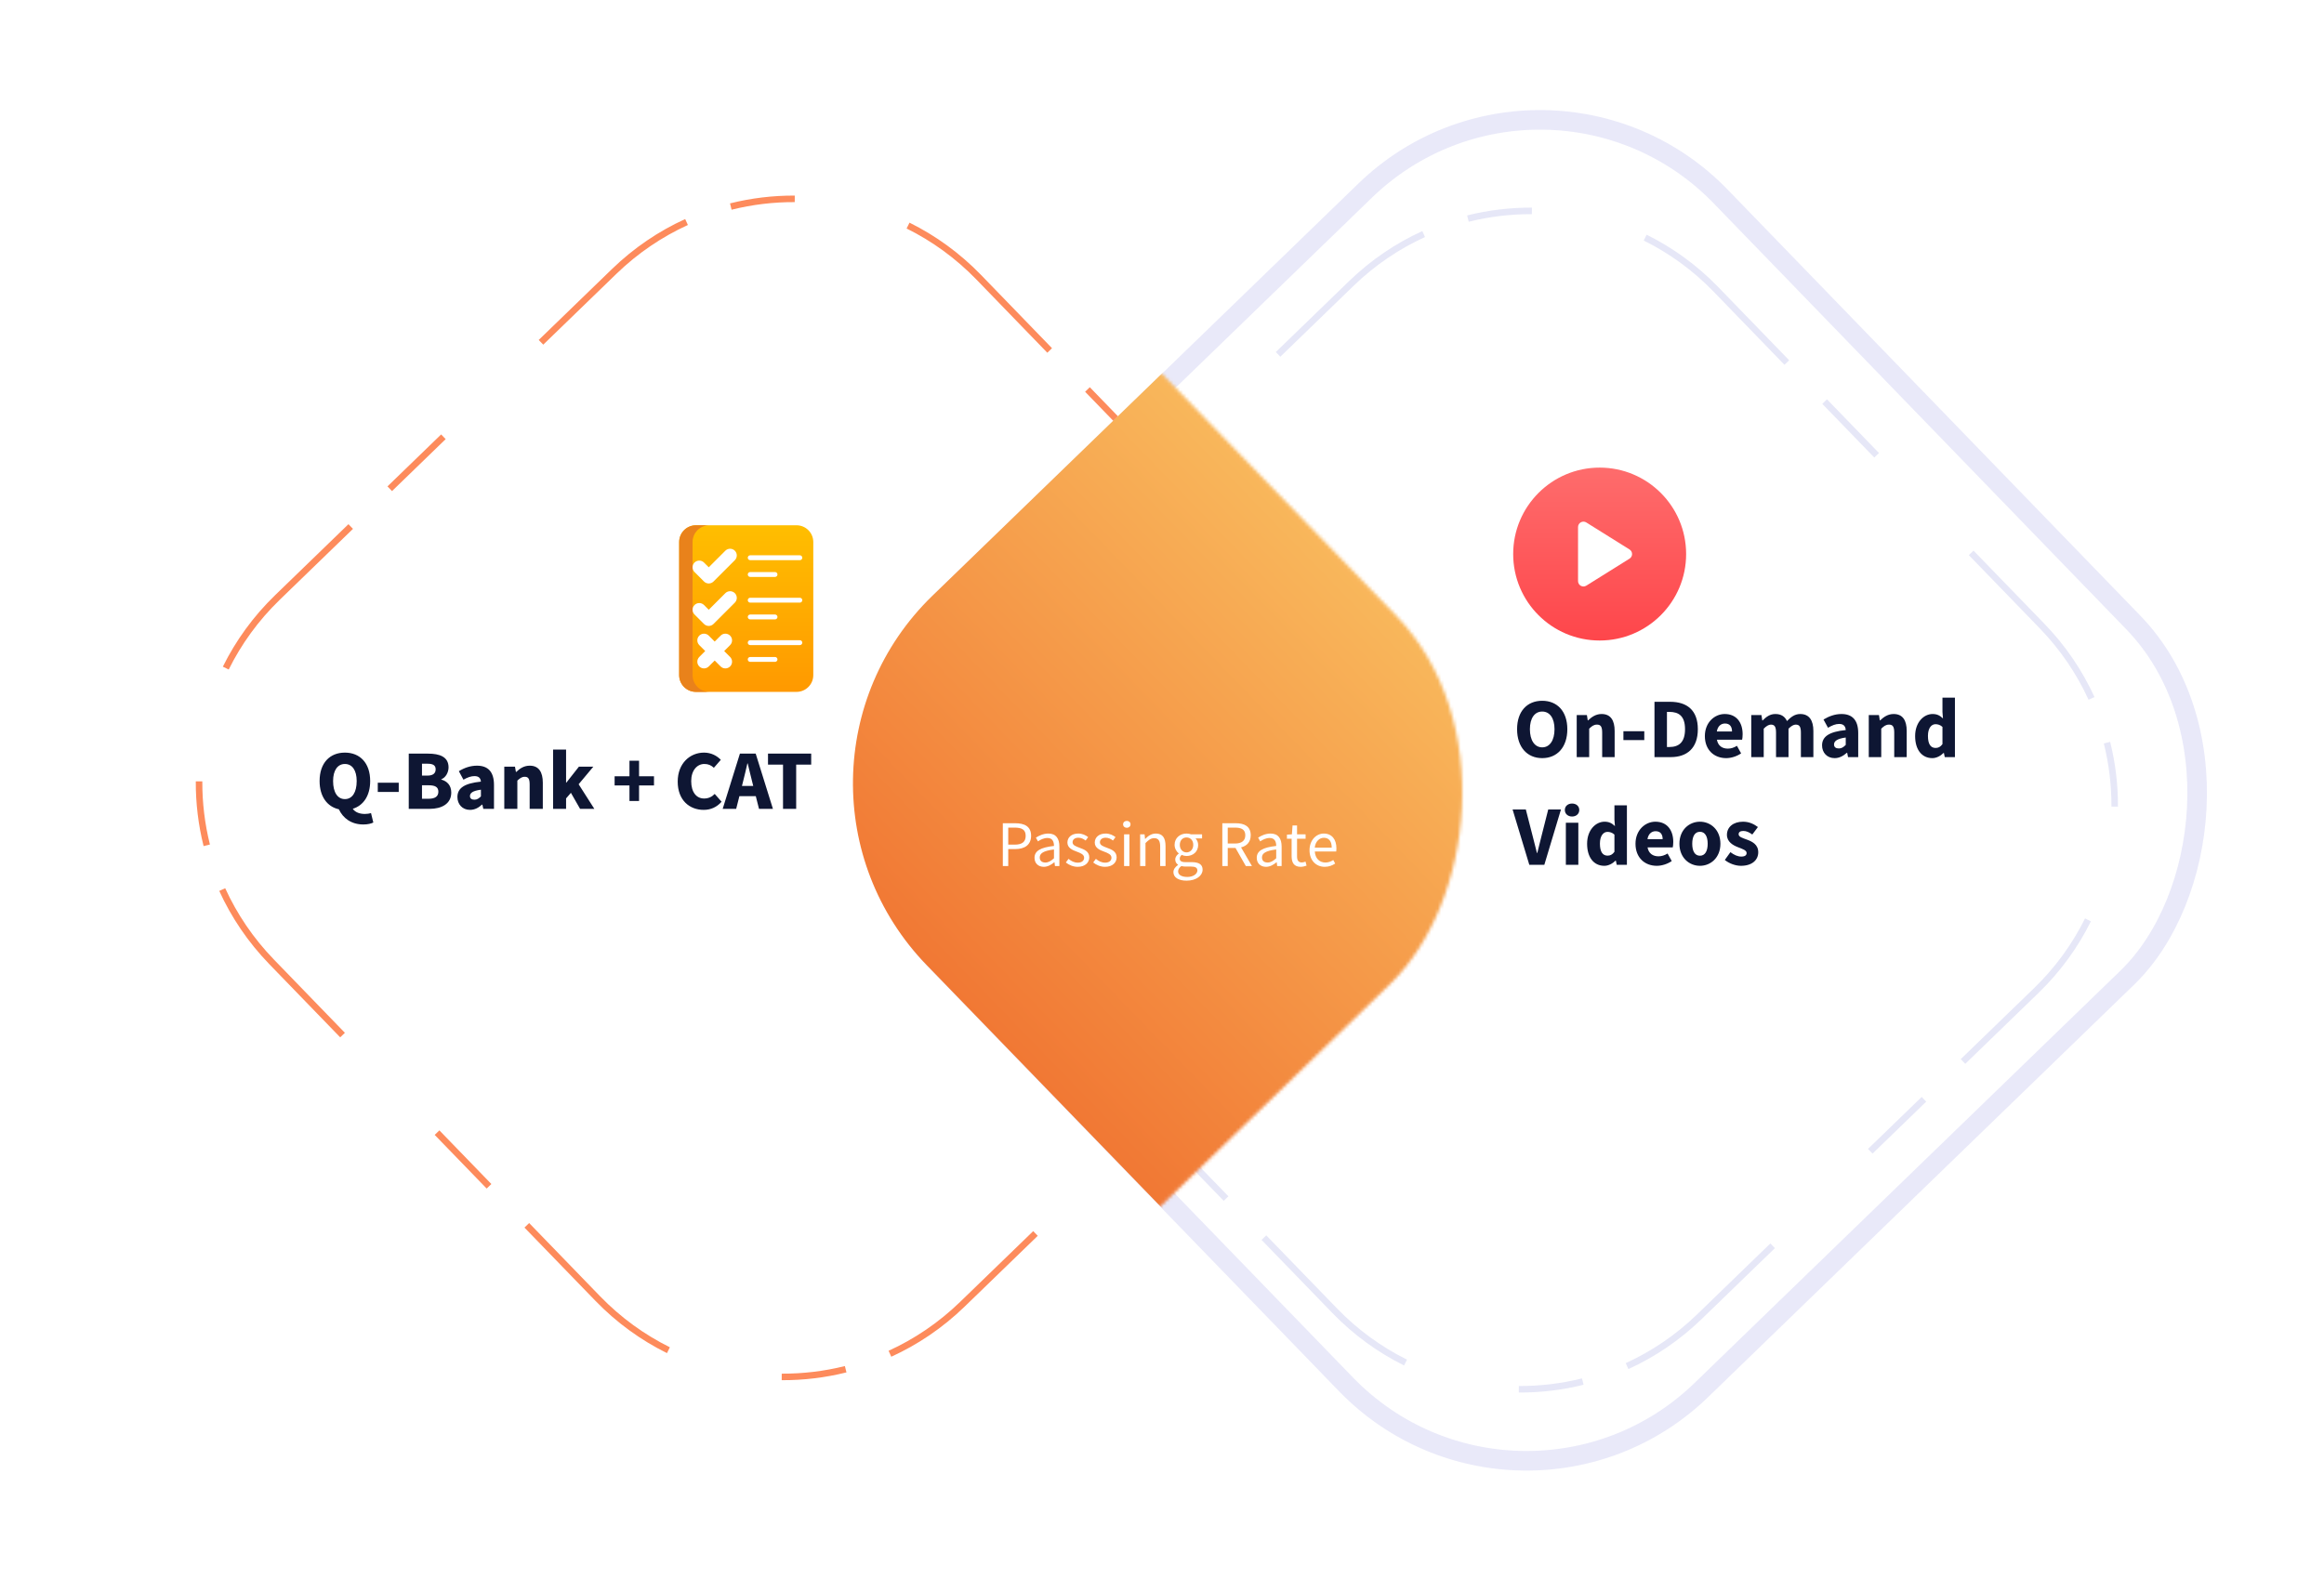 <svg width="712" height="484" viewBox="0 0 712 484" fill="none" xmlns="http://www.w3.org/2000/svg">
<g clip-path="url(#clip0_18795_66757)">
<g filter="url(#filter0_d_18795_66757)">
<path d="M187.992 56.261C219.731 25.525 270.378 26.338 301.114 58.077L427.513 188.599C458.25 220.339 457.437 270.985 425.697 301.722L295.175 428.121C263.436 458.857 212.789 458.044 182.052 426.305L55.654 295.782C24.917 264.043 25.73 213.397 57.469 182.66L187.992 56.261Z" fill="url(#paint0_linear_18795_66757)"/>
</g>
<path d="M187.466 82.466C219.206 51.73 269.852 52.543 300.589 84.282L400.467 187.419C431.204 219.158 430.391 269.805 398.652 300.541L295.515 400.42C263.775 431.156 213.129 430.343 182.392 398.604L82.514 295.467C51.777 263.728 52.59 213.081 84.33 182.345L187.466 82.466Z" fill="url(#paint1_linear_18795_66757)"/>
<path fill-rule="evenodd" clip-rule="evenodd" d="M67.174 273.016L68.994 272.187C72.59 280.072 77.573 287.49 83.951 294.076L105.663 316.497L104.227 317.888L82.514 295.467C75.975 288.715 70.864 281.107 67.174 273.016ZM160.68 376.183L162.116 374.792L183.829 397.213C190.207 403.799 197.461 409.017 205.227 412.864L204.339 414.656C196.372 410.709 188.931 405.357 182.392 398.604L160.68 376.183ZM239.488 422.95C246.151 422.981 252.82 422.186 259.328 420.56L258.843 418.62C252.498 420.205 245.995 420.981 239.498 420.95L239.488 422.95ZM376.231 322.254L374.839 320.817L397.26 299.105C403.847 292.727 409.064 285.473 412.912 277.707L414.704 278.594C410.757 286.562 405.404 294.002 398.652 300.541L376.231 322.254ZM422.997 243.446L420.997 243.436C421.028 236.938 420.252 230.435 418.667 224.091L420.608 223.606C422.233 230.113 423.029 236.782 422.997 243.446ZM322.302 106.703L300.589 84.282C294.05 77.53 286.61 72.177 278.642 68.23L277.754 70.022C285.52 73.869 292.774 79.087 299.152 85.673L320.865 108.094L322.302 106.703ZM243.493 59.936L243.484 61.936C236.986 61.906 230.483 62.681 224.138 64.267L223.654 62.326C230.161 60.7 236.83 59.905 243.493 59.936ZM106.751 160.632L108.142 162.069L85.721 183.782C79.135 190.16 73.917 197.414 70.07 205.18L68.278 204.292C72.225 196.324 77.577 188.884 84.33 182.345L106.751 160.632ZM59.984 239.441L61.984 239.45C61.953 245.948 62.729 252.451 64.314 258.795L62.374 259.28C60.748 252.773 59.952 246.104 59.984 239.441ZM118.709 149.052L120.1 150.489L136.542 134.566L135.151 133.129L118.709 149.052ZM165.045 104.179L166.437 105.616L188.858 83.903C195.444 77.525 202.862 72.543 210.747 68.947L209.917 67.127C201.827 70.816 194.219 75.927 187.466 82.466L165.045 104.179ZM333.882 118.661L332.445 120.052L348.368 136.495L349.804 135.103L333.882 118.661ZM378.755 164.998L377.318 166.389L399.031 188.81C405.409 195.397 410.391 202.814 413.987 210.7L415.807 209.87C412.118 201.78 407.006 194.171 400.467 187.419L378.755 164.998ZM364.273 333.834L362.881 332.398L346.439 348.32L347.831 349.757L364.273 333.834ZM317.936 378.707L316.544 377.27L294.123 398.983C287.537 405.361 280.12 410.344 272.234 413.94L273.064 415.759C281.154 412.07 288.762 406.959 295.515 400.42L317.936 378.707ZM149.099 364.225L150.536 362.834L134.614 346.392L133.177 347.783L149.099 364.225Z" fill="#FD8B5C"/>
<path d="M244.028 212.021H213.211C210.374 212.021 208.074 209.722 208.074 206.885V166.103C208.074 163.266 210.374 160.966 213.211 160.966H244.028C246.865 160.966 249.165 163.266 249.165 166.103V206.885C249.165 209.722 246.865 212.021 244.028 212.021Z" fill="url(#paint2_linear_18795_66757)"/>
<path d="M212.183 206.885V166.103C212.183 163.266 214.483 160.966 217.32 160.966H213.211C210.374 160.966 208.074 163.266 208.074 166.103V206.885C208.074 209.722 210.374 212.021 213.211 212.021H217.32C214.483 212.021 212.183 209.722 212.183 206.885Z" fill="#E9821B"/>
<path d="M222.224 168.759L217.14 173.844L215.687 172.391C214.885 171.589 213.584 171.589 212.781 172.391C211.979 173.194 211.979 174.494 212.781 175.297L215.687 178.202C216.489 179.005 217.79 179.005 218.592 178.202L225.13 171.665C225.932 170.863 225.932 169.562 225.13 168.759C224.328 167.957 223.027 167.957 222.224 168.759Z" fill="white"/>
<path d="M220.776 194.786L218.96 196.602L217.144 194.786C216.342 193.984 215.041 193.984 214.238 194.786C213.436 195.588 213.436 196.889 214.238 197.691L216.054 199.507L214.238 201.323C213.436 202.126 213.436 203.426 214.238 204.229C215.041 205.031 216.342 205.031 217.144 204.229L218.96 202.413L220.776 204.229C221.578 205.031 222.879 205.031 223.681 204.229C224.484 203.426 224.484 202.126 223.681 201.323L221.865 199.507L223.681 197.691C224.484 196.889 224.484 195.588 223.681 194.786C222.879 193.984 221.578 193.984 220.776 194.786Z" fill="white"/>
<path d="M222.224 181.771L217.14 186.856L215.687 185.403C214.885 184.601 213.584 184.601 212.781 185.403C211.979 186.205 211.979 187.506 212.781 188.309L215.687 191.214C216.489 192.016 217.79 192.016 218.592 191.214L225.13 184.677C225.932 183.874 225.932 182.573 225.13 181.771C224.328 180.969 223.027 180.969 222.224 181.771Z" fill="white"/>
<path d="M245.051 171.66H229.84C229.427 171.66 229.092 171.326 229.092 170.912C229.092 170.499 229.427 170.165 229.84 170.165H245.051C245.464 170.165 245.799 170.499 245.799 170.912C245.799 171.326 245.464 171.66 245.051 171.66Z" fill="white"/>
<path d="M237.445 176.797H229.84C229.427 176.797 229.092 176.462 229.092 176.049C229.092 175.636 229.427 175.301 229.84 175.301H237.445C237.858 175.301 238.193 175.636 238.193 176.049C238.193 176.462 237.858 176.797 237.445 176.797Z" fill="white"/>
<path d="M245.051 184.673H229.84C229.427 184.673 229.092 184.338 229.092 183.925C229.092 183.512 229.427 183.177 229.84 183.177H245.051C245.464 183.177 245.799 183.512 245.799 183.925C245.799 184.338 245.464 184.673 245.051 184.673Z" fill="white"/>
<path d="M237.445 189.81H229.84C229.427 189.81 229.092 189.475 229.092 189.062C229.092 188.649 229.427 188.314 229.84 188.314H237.445C237.858 188.314 238.193 188.649 238.193 189.062C238.193 189.475 237.858 189.81 237.445 189.81Z" fill="white"/>
<path d="M245.051 197.687H229.84C229.427 197.687 229.092 197.352 229.092 196.939C229.092 196.526 229.427 196.191 229.84 196.191H245.051C245.464 196.191 245.799 196.526 245.799 196.939C245.799 197.352 245.464 197.687 245.051 197.687Z" fill="white"/>
<path d="M237.445 202.824H229.84C229.427 202.824 229.092 202.49 229.092 202.076C229.092 201.663 229.427 201.329 229.84 201.329H237.445C237.858 201.329 238.193 201.663 238.193 202.076C238.193 202.49 237.858 202.824 237.445 202.824Z" fill="white"/>
<path d="M105.663 244.88C107.899 244.88 109.277 242.852 109.277 239.342C109.277 236.04 107.899 234.116 105.663 234.116C103.453 234.116 102.049 236.04 102.049 239.342C102.049 242.852 103.453 244.88 105.663 244.88ZM111.305 252.654C107.613 252.654 105.065 250.704 103.817 248C100.255 247.22 97.915 244.1 97.915 239.342C97.915 233.778 101.061 230.632 105.663 230.632C110.265 230.632 113.411 233.804 113.411 239.342C113.411 243.84 111.331 246.856 108.081 247.844C108.861 249.014 110.369 249.43 111.773 249.43C112.501 249.43 113.151 249.326 113.671 249.17L114.373 252.056C113.723 252.394 112.657 252.654 111.305 252.654ZM115.738 242.696V239.862H122.16V242.696H115.738ZM125.228 247.87V230.944H131.13C134.64 230.944 137.422 231.88 137.422 235.156C137.422 236.638 136.59 238.276 135.212 238.796V238.9C136.928 239.368 138.254 240.616 138.254 242.878C138.254 246.336 135.29 247.87 131.624 247.87H125.228ZM129.284 237.678H130.974C132.716 237.678 133.47 236.924 133.47 235.754C133.47 234.532 132.664 234.038 131 234.038H129.284V237.678ZM129.284 244.776H131.312C133.288 244.776 134.302 244.048 134.302 242.618C134.302 241.188 133.314 240.642 131.312 240.642H129.284V244.776ZM143.985 248.182C141.619 248.182 140.137 246.414 140.137 244.256C140.137 241.526 142.243 240.044 147.339 239.524C147.235 238.458 146.689 237.834 145.363 237.834C144.323 237.834 143.283 238.198 141.983 238.926L140.579 236.326C142.269 235.286 144.115 234.636 146.143 234.636C149.471 234.636 151.343 236.482 151.343 240.538V247.87H148.067L147.781 246.57H147.677C146.611 247.532 145.441 248.182 143.985 248.182ZM145.363 245.062C146.169 245.062 146.715 244.672 147.339 244.048V241.994C144.765 242.332 143.985 243.034 143.985 243.944C143.985 244.698 144.479 245.062 145.363 245.062ZM154.496 247.87V234.948H157.772L158.058 236.56H158.162C159.228 235.52 160.528 234.636 162.296 234.636C165.104 234.636 166.3 236.638 166.3 239.862V247.87H162.27V240.382C162.27 238.588 161.802 238.042 160.762 238.042C159.852 238.042 159.306 238.484 158.5 239.212V247.87H154.496ZM169.451 247.87V229.696H173.429V239.836H173.507L177.355 234.948H181.775L177.277 240.33L182.087 247.87H177.719L174.911 242.956L173.429 244.672V247.87H169.451ZM192.849 245.452V240.694H188.299V237.886H192.849V233.128H195.787V237.886H200.363V240.694H195.787V245.452H192.849ZM215.584 248.182C211.268 248.182 207.628 245.244 207.628 239.524C207.628 233.882 211.424 230.632 215.688 230.632C217.898 230.632 219.666 231.62 220.836 232.842L218.704 235.286C217.872 234.506 216.988 234.116 215.792 234.116C213.556 234.116 211.762 236.092 211.762 239.368C211.762 242.748 213.348 244.698 215.714 244.698C217.092 244.698 218.158 244.152 218.964 243.294L221.07 245.686C219.588 247.376 217.716 248.182 215.584 248.182ZM227.674 239.394L227.31 240.85H230.768L230.404 239.394C229.962 237.73 229.52 235.728 229.078 233.96H228.974C228.558 235.728 228.116 237.73 227.674 239.394ZM221.408 247.87L226.686 230.944H231.522L236.8 247.87H232.536L231.548 243.97H226.53L225.542 247.87H221.408ZM239.893 247.87V234.324H235.291V230.944H248.525V234.324H243.923V247.87H239.893Z" fill="#0E1633"/>
<rect x="473.549" y="4.85" width="335.694" height="335.694" rx="77" transform="rotate(45.92 473.549 4.85)" fill="white" stroke="#E9E9F9" stroke-width="6"/>
<path d="M413.299 86.157C445.038 55.42 495.684 56.233 526.421 87.972L626.346 191.158C657.083 222.897 656.27 273.544 624.53 304.28L521.345 404.205C489.606 434.942 438.959 434.129 408.223 402.39L308.298 299.204C277.561 267.465 278.374 216.819 310.113 186.082L413.299 86.157Z" fill="url(#paint3_linear_18795_66757)"/>
<path fill-rule="evenodd" clip-rule="evenodd" d="M292.958 276.754L294.778 275.924C298.374 283.809 303.356 291.227 309.734 297.813L331.457 320.245L330.02 321.636L308.298 299.204C301.758 292.452 296.647 284.844 292.958 276.754ZM386.5 379.958L387.937 378.567L409.659 400.998C416.038 407.585 423.292 412.802 431.058 416.65L430.17 418.442C422.202 414.495 414.762 409.142 408.223 402.39L386.5 379.958ZM465.319 426.735L465.328 424.735C471.826 424.766 478.329 423.99 484.673 422.405L485.158 424.346C478.651 425.971 471.982 426.767 465.319 426.735ZM602.099 326.003L600.708 324.566L623.139 302.843C629.725 296.465 634.943 289.211 638.79 281.445L640.582 282.333C636.636 290.301 631.283 297.741 624.53 304.28L602.099 326.003ZM648.876 247.184L646.876 247.175C646.907 240.677 646.131 234.174 644.546 227.83L646.486 227.345C648.112 233.852 648.908 240.521 648.876 247.184ZM548.144 110.404L526.421 87.972C519.882 81.22 512.442 75.867 504.474 71.921L503.586 73.713C511.352 77.56 518.606 82.778 524.984 89.364L546.707 111.795L548.144 110.404ZM469.325 63.627L469.316 65.627C462.818 65.596 456.315 66.372 449.97 67.957L449.486 66.017C455.993 64.391 462.662 63.595 469.325 63.627ZM332.545 164.359L333.936 165.796L311.505 187.519C304.918 193.897 299.7 201.151 295.853 208.917L294.061 208.029C298.008 200.061 303.361 192.621 310.113 186.082L332.545 164.359ZM285.768 243.178L287.768 243.187C287.737 249.685 288.513 256.188 290.098 262.533L288.157 263.017C286.532 256.51 285.736 249.841 285.768 243.178ZM344.508 152.774L345.9 154.21L362.35 138.28L360.958 136.843L344.508 152.774ZM390.867 107.88L392.258 109.316L414.69 87.594C421.276 81.215 428.694 76.233 436.579 72.637L435.749 70.817C427.659 74.507 420.051 79.618 413.299 86.157L390.867 107.88ZM559.729 122.368L558.293 123.759L574.223 140.209L575.659 138.817L559.729 122.368ZM604.623 168.726L603.187 170.118L624.909 192.549C631.288 199.135 636.27 206.553 639.866 214.438L641.686 213.609C637.996 205.518 632.885 197.91 626.346 191.158L604.623 168.726ZM590.135 337.589L588.744 336.152L572.294 352.082L573.686 353.519L590.135 337.589ZM543.777 382.483L542.385 381.046L519.954 402.769C513.368 409.147 505.95 414.129 498.065 417.725L498.894 419.545C506.985 415.856 514.593 410.745 521.345 404.205L543.777 382.483ZM374.914 367.995L376.351 366.603L360.421 350.153L358.984 351.545L374.914 367.995Z" fill="#E6E7F7"/>
<mask id="mask0_18795_66757" style="mask-type:alpha" maskUnits="userSpaceOnUse" x="33" y="34" width="418" height="417">
<rect x="246.154" y="1.133" width="340.853" height="341.483" rx="80" transform="rotate(45.92 246.154 1.133)" fill="#554B4B"/>
</mask>
<g mask="url(#mask0_18795_66757)">
<path d="M406.187 65.85C437.926 35.114 488.573 35.927 519.31 67.666L635.258 187.397C665.995 219.137 665.182 269.783 633.443 300.52L512.922 417.233C481.182 447.97 430.536 447.157 399.799 415.417L283.851 295.686C253.114 263.947 253.927 213.3 285.666 182.563L406.187 65.85Z" fill="url(#paint4_linear_18795_66757)"/>
<path d="M307.234 265.394V252.274H310.974C313.914 252.274 315.894 253.254 315.894 256.134C315.894 258.894 313.934 260.194 311.054 260.194H308.894V265.394H307.234ZM308.894 258.834H310.854C313.134 258.834 314.234 257.994 314.234 256.134C314.234 254.234 313.074 253.614 310.774 253.614H308.894V258.834ZM319.783 265.634C318.163 265.634 316.943 264.614 316.943 262.874C316.943 260.754 318.763 259.694 322.903 259.234C322.903 257.994 322.503 256.794 320.903 256.794C319.783 256.794 318.763 257.314 318.003 257.834L317.363 256.694C318.263 256.114 319.623 255.434 321.183 255.434C323.563 255.434 324.563 257.014 324.563 259.434V265.394H323.203L323.063 264.234H323.003C322.083 264.994 321.003 265.634 319.783 265.634ZM320.263 264.314C321.203 264.314 321.963 263.854 322.903 263.014V260.314C319.663 260.714 318.543 261.514 318.543 262.754C318.543 263.854 319.303 264.314 320.263 264.314ZM330.161 265.634C328.781 265.634 327.461 265.054 326.541 264.294L327.361 263.194C328.201 263.874 329.061 264.354 330.221 264.354C331.501 264.354 332.141 263.674 332.141 262.834C332.141 261.834 330.981 261.394 329.921 260.994C328.541 260.494 327.021 259.834 327.021 258.194C327.021 256.634 328.261 255.434 330.361 255.434C331.581 255.434 332.641 255.934 333.381 256.534L332.601 257.574C331.941 257.074 331.241 256.714 330.381 256.714C329.161 256.714 328.601 257.374 328.601 258.114C328.601 259.034 329.661 259.374 330.761 259.794C332.161 260.314 333.721 260.894 333.721 262.734C333.721 264.314 332.461 265.634 330.161 265.634ZM338.54 265.634C337.16 265.634 335.84 265.054 334.92 264.294L335.74 263.194C336.58 263.874 337.44 264.354 338.6 264.354C339.88 264.354 340.52 263.674 340.52 262.834C340.52 261.834 339.36 261.394 338.3 260.994C336.92 260.494 335.4 259.834 335.4 258.194C335.4 256.634 336.64 255.434 338.74 255.434C339.96 255.434 341.02 255.934 341.76 256.534L340.98 257.574C340.32 257.074 339.62 256.714 338.76 256.714C337.54 256.714 336.98 257.374 336.98 258.114C336.98 259.034 338.04 259.374 339.14 259.794C340.54 260.314 342.1 260.894 342.1 262.734C342.1 264.314 340.84 265.634 338.54 265.634ZM344.379 265.394V255.674H346.019V265.394H344.379ZM345.219 253.674C344.579 253.674 344.079 253.234 344.079 252.614C344.079 251.974 344.579 251.554 345.219 251.554C345.859 251.554 346.359 251.974 346.359 252.614C346.359 253.234 345.859 253.674 345.219 253.674ZM349.301 265.394V255.674H350.661L350.801 257.074H350.861C351.781 256.154 352.781 255.434 354.121 255.434C356.161 255.434 357.081 256.754 357.081 259.234V265.394H355.441V259.454C355.441 257.634 354.881 256.854 353.601 256.854C352.601 256.854 351.921 257.374 350.941 258.354V265.394H349.301ZM363.518 269.874C361.138 269.874 359.498 268.934 359.498 267.254C359.498 266.434 360.038 265.654 360.918 265.054V264.974C360.438 264.674 360.058 264.154 360.058 263.394C360.058 262.574 360.618 261.934 361.118 261.594V261.514C360.478 260.994 359.858 260.054 359.858 258.894C359.858 256.774 361.538 255.434 363.518 255.434C364.058 255.434 364.538 255.534 364.898 255.674H368.278V256.934H366.278C366.738 257.374 367.078 258.114 367.078 258.934C367.078 261.014 365.498 262.314 363.518 262.314C363.038 262.314 362.498 262.194 362.058 261.974C361.718 262.274 361.438 262.594 361.438 263.134C361.438 263.754 361.838 264.194 363.158 264.194H365.038C367.298 264.194 368.438 264.894 368.438 266.514C368.438 268.314 366.538 269.874 363.518 269.874ZM363.518 261.214C364.638 261.214 365.578 260.314 365.578 258.894C365.578 257.474 364.658 256.634 363.518 256.634C362.378 256.634 361.458 257.474 361.458 258.894C361.458 260.314 362.398 261.214 363.518 261.214ZM363.758 268.734C365.618 268.734 366.838 267.774 366.838 266.754C366.838 265.854 366.138 265.554 364.878 265.554H363.198C362.818 265.554 362.358 265.514 361.938 265.394C361.238 265.894 360.938 266.474 360.938 267.034C360.938 268.074 361.998 268.734 363.758 268.734ZM374.48 265.394V252.274H378.58C381.26 252.274 383.18 253.234 383.18 255.954C383.18 257.994 382.02 259.234 380.22 259.674L383.56 265.394H381.68L378.52 259.854H376.14V265.394H374.48ZM376.14 258.494H378.34C380.38 258.494 381.52 257.654 381.52 255.954C381.52 254.234 380.38 253.614 378.34 253.614H376.14V258.494ZM387.869 265.634C386.249 265.634 385.029 264.614 385.029 262.874C385.029 260.754 386.849 259.694 390.989 259.234C390.989 257.994 390.589 256.794 388.989 256.794C387.869 256.794 386.849 257.314 386.089 257.834L385.449 256.694C386.349 256.114 387.709 255.434 389.269 255.434C391.649 255.434 392.649 257.014 392.649 259.434V265.394H391.289L391.149 264.234H391.089C390.169 264.994 389.089 265.634 387.869 265.634ZM388.349 264.314C389.289 264.314 390.049 263.854 390.989 263.014V260.314C387.749 260.714 386.629 261.514 386.629 262.754C386.629 263.854 387.389 264.314 388.349 264.314ZM398.494 265.634C396.414 265.634 395.714 264.314 395.714 262.394V257.014H394.274V255.774L395.794 255.674L395.994 252.954H397.374V255.674H399.994V257.014H397.374V262.414C397.374 263.614 397.754 264.294 398.874 264.294C399.214 264.294 399.654 264.154 399.974 264.034L400.294 265.274C399.754 265.454 399.094 265.634 398.494 265.634ZM405.858 265.634C403.258 265.634 401.198 263.734 401.198 260.554C401.198 257.374 403.338 255.434 405.558 255.434C408.038 255.434 409.438 257.214 409.438 259.994C409.438 260.334 409.418 260.694 409.378 260.934H402.818C402.938 262.994 404.198 264.314 406.058 264.314C406.978 264.314 407.758 264.014 408.478 263.554L409.058 264.634C408.218 265.174 407.178 265.634 405.858 265.634ZM402.798 259.754H407.998C407.998 257.794 407.118 256.734 405.598 256.734C404.238 256.734 402.998 257.834 402.798 259.754Z" fill="white"/>
</g>
<g clip-path="url(#clip1_18795_66757)">
<path d="M490.084 143.296C475.453 143.296 463.592 155.157 463.592 169.788C463.592 184.42 475.453 196.281 490.084 196.281C504.715 196.281 516.576 184.42 516.576 169.788C516.576 155.157 504.715 143.296 490.084 143.296ZM499.24 171.193L485.994 179.472C485.726 179.639 485.421 179.723 485.117 179.723C484.841 179.723 484.564 179.654 484.314 179.515C483.787 179.223 483.461 178.67 483.461 178.067V161.51C483.461 160.907 483.787 160.354 484.314 160.062C484.84 159.768 485.484 159.786 485.994 160.105L499.24 168.384C499.724 168.687 500.018 169.218 500.018 169.788C500.018 170.359 499.724 170.89 499.24 171.193Z" fill="url(#paint5_linear_18795_66757)"/>
</g>
<path d="M472.484 232.324C467.908 232.324 464.788 228.996 464.788 223.458C464.788 217.92 467.908 214.748 472.484 214.748C477.06 214.748 480.18 217.946 480.18 223.458C480.18 228.996 477.06 232.324 472.484 232.324ZM472.484 229.022C474.798 229.022 476.254 226.864 476.254 223.458C476.254 220.078 474.798 218.05 472.484 218.05C470.17 218.05 468.714 220.078 468.714 223.458C468.714 226.864 470.17 229.022 472.484 229.022ZM483.055 232.012V219.116H486.175L486.435 220.754H486.539C487.631 219.714 488.931 218.804 490.673 218.804C493.481 218.804 494.677 220.78 494.677 224.004V232.012H490.855V224.498C490.855 222.626 490.361 222.054 489.269 222.054C488.307 222.054 487.709 222.496 486.877 223.302V232.012H483.055ZM497.362 226.786V224.082H503.758V226.786H497.362ZM506.879 232.012V215.06H511.663C516.837 215.06 520.165 217.634 520.165 223.458C520.165 229.282 516.837 232.012 511.871 232.012H506.879ZM510.701 228.918H511.429C514.315 228.918 516.239 227.514 516.239 223.458C516.239 219.402 514.315 218.154 511.429 218.154H510.701V228.918ZM528.843 232.324C525.151 232.324 522.317 229.828 522.317 225.564C522.317 221.378 525.307 218.804 528.401 218.804C532.067 218.804 533.887 221.482 533.887 224.992C533.887 225.668 533.809 226.37 533.731 226.682H526.009C526.347 228.554 527.647 229.412 529.363 229.412C530.325 229.412 531.209 229.126 532.145 228.554L533.419 230.868C532.093 231.778 530.377 232.324 528.843 232.324ZM525.983 224.16H530.637C530.637 222.73 530.013 221.716 528.479 221.716C527.283 221.716 526.243 222.522 525.983 224.16ZM536.528 232.012V219.116H539.648L539.908 220.78H540.012C541.078 219.714 542.222 218.804 543.912 218.804C545.732 218.804 546.824 219.584 547.474 220.962C548.618 219.792 549.814 218.804 551.53 218.804C554.312 218.804 555.56 220.78 555.56 224.004V232.012H551.738V224.498C551.738 222.626 551.244 222.054 550.152 222.054C549.502 222.054 548.774 222.47 547.942 223.302V232.012H544.12V224.498C544.12 222.626 543.626 222.054 542.534 222.054C541.91 222.054 541.156 222.47 540.35 223.302V232.012H536.528ZM562.071 232.324C559.705 232.324 558.223 230.608 558.223 228.424C558.223 225.72 560.381 224.238 565.477 223.718C565.399 222.574 564.853 221.846 563.449 221.846C562.357 221.846 561.291 222.288 560.043 223.016L558.665 220.494C560.303 219.506 562.149 218.804 564.177 218.804C567.479 218.804 569.299 220.676 569.299 224.628V232.012H566.179L565.919 230.686H565.815C564.723 231.648 563.527 232.324 562.071 232.324ZM563.371 229.36C564.229 229.36 564.801 228.944 565.477 228.268V226.006C562.773 226.37 561.889 227.15 561.889 228.138C561.889 228.97 562.461 229.36 563.371 229.36ZM572.532 232.012V219.116H575.652L575.912 220.754H576.016C577.108 219.714 578.408 218.804 580.15 218.804C582.958 218.804 584.154 220.78 584.154 224.004V232.012H580.332V224.498C580.332 222.626 579.838 222.054 578.746 222.054C577.784 222.054 577.186 222.496 576.354 223.302V232.012H572.532ZM592.013 232.324C588.815 232.324 586.735 229.776 586.735 225.564C586.735 221.352 589.361 218.804 592.091 218.804C593.521 218.804 594.379 219.324 595.263 220.156L595.107 218.18V213.786H598.929V232.012H595.809L595.549 230.738H595.445C594.535 231.648 593.261 232.324 592.013 232.324ZM593.001 229.204C593.833 229.204 594.483 228.892 595.107 228.034V222.756C594.431 222.132 593.677 221.924 592.975 221.924C591.753 221.924 590.661 223.068 590.661 225.512C590.661 228.06 591.519 229.204 593.001 229.204ZM468.532 265.012L463.41 248.06H467.466L469.494 255.964C470.014 257.81 470.352 259.526 470.872 261.398H470.976C471.47 259.526 471.834 257.81 472.328 255.964L474.33 248.06H478.23L473.134 265.012H468.532ZM479.729 265.012V252.116H483.551V265.012H479.729ZM481.627 250.218C480.353 250.218 479.417 249.386 479.417 248.216C479.417 247.046 480.353 246.24 481.627 246.24C482.927 246.24 483.837 247.046 483.837 248.216C483.837 249.386 482.927 250.218 481.627 250.218ZM491.517 265.324C488.319 265.324 486.239 262.776 486.239 258.564C486.239 254.352 488.865 251.804 491.595 251.804C493.025 251.804 493.883 252.324 494.767 253.156L494.611 251.18V246.786H498.433V265.012H495.313L495.053 263.738H494.949C494.039 264.648 492.765 265.324 491.517 265.324ZM492.505 262.204C493.337 262.204 493.987 261.892 494.611 261.034V255.756C493.935 255.132 493.181 254.924 492.479 254.924C491.257 254.924 490.165 256.068 490.165 258.512C490.165 261.06 491.023 262.204 492.505 262.204ZM507.591 265.324C503.899 265.324 501.065 262.828 501.065 258.564C501.065 254.378 504.055 251.804 507.149 251.804C510.815 251.804 512.635 254.482 512.635 257.992C512.635 258.668 512.557 259.37 512.479 259.682H504.757C505.095 261.554 506.395 262.412 508.111 262.412C509.073 262.412 509.957 262.126 510.893 261.554L512.167 263.868C510.841 264.778 509.125 265.324 507.591 265.324ZM504.731 257.16H509.385C509.385 255.73 508.761 254.716 507.227 254.716C506.031 254.716 504.991 255.522 504.731 257.16ZM520.814 265.324C517.538 265.324 514.522 262.854 514.522 258.564C514.522 254.274 517.538 251.804 520.814 251.804C524.064 251.804 527.08 254.274 527.08 258.564C527.08 262.854 524.064 265.324 520.814 265.324ZM520.814 262.23C522.374 262.23 523.18 260.8 523.18 258.564C523.18 256.328 522.374 254.898 520.814 254.898C519.228 254.898 518.448 256.328 518.448 258.564C518.448 260.8 519.228 262.23 520.814 262.23ZM533.367 265.324C531.677 265.324 529.727 264.596 528.427 263.53L530.143 261.138C531.313 262.022 532.379 262.49 533.471 262.49C534.615 262.49 535.109 262.074 535.109 261.398C535.109 260.54 533.809 260.15 532.483 259.63C530.923 259.032 529.077 257.966 529.077 255.834C529.077 253.442 531.027 251.804 534.017 251.804C535.993 251.804 537.449 252.61 538.567 253.442L536.851 255.73C535.915 255.054 535.031 254.638 534.121 254.638C533.133 254.638 532.665 255.002 532.665 255.652C532.665 256.484 533.861 256.796 535.187 257.29C536.825 257.888 538.671 258.798 538.671 261.164C538.671 263.504 536.825 265.324 533.367 265.324Z" fill="#0E1633"/>
</g>
<defs>
<filter id="filter0_d_18795_66757" x="3.123" y="11.73" width="476.921" height="476.921" filterUnits="userSpaceOnUse" color-interpolation-filters="sRGB">
<feFlood flood-opacity="0" result="BackgroundImageFix"/>
<feColorMatrix in="SourceAlpha" type="matrix" values="0 0 0 0 0 0 0 0 0 0 0 0 0 0 0 0 0 0 127 0" result="hardAlpha"/>
<feOffset dy="8"/>
<feGaussianBlur stdDeviation="15"/>
<feComposite in2="hardAlpha" operator="out"/>
<feColorMatrix type="matrix" values="0 0 0 0 0 0 0 0 0 0.29 0 0 0 0 0.725 0 0 0 0.12 0"/>
<feBlend mode="normal" in2="BackgroundImageFix" result="effect1_dropShadow_18795_66757"/>
<feBlend mode="normal" in="SourceGraphic" in2="effect1_dropShadow_18795_66757" result="shape"/>
</filter>
<linearGradient id="paint0_linear_18795_66757" x1="308.173" y1="-48.051" x2="194.094" y2="439.079" gradientUnits="userSpaceOnUse">
<stop stop-color="white"/>
<stop offset="1" stop-color="white"/>
</linearGradient>
<linearGradient id="paint1_linear_18795_66757" x1="300.651" y1="-16.417" x2="199.3" y2="416.365" gradientUnits="userSpaceOnUse">
<stop stop-color="white"/>
<stop offset="1" stop-color="white"/>
</linearGradient>
<linearGradient id="paint2_linear_18795_66757" x1="228.619" y1="160.966" x2="228.619" y2="212.021" gradientUnits="userSpaceOnUse">
<stop stop-color="#FFBE00"/>
<stop offset="1" stop-color="#FF9900"/>
</linearGradient>
<linearGradient id="paint3_linear_18795_66757" x1="526.495" y1="-12.736" x2="425.122" y2="420.142" gradientUnits="userSpaceOnUse">
<stop stop-color="white"/>
<stop offset="1" stop-color="white"/>
</linearGradient>
<linearGradient id="paint4_linear_18795_66757" x1="577.284" y1="127.532" x2="341.825" y2="355.552" gradientUnits="userSpaceOnUse">
<stop stop-color="#FFEC7C"/>
<stop offset="1" stop-color="#F17834"/>
</linearGradient>
<linearGradient id="paint5_linear_18795_66757" x1="490.084" y1="143.296" x2="490.084" y2="196.281" gradientUnits="userSpaceOnUse">
<stop stop-color="#FE6C6C"/>
<stop offset="1" stop-color="#FE464B"/>
</linearGradient>
<clipPath id="clip0_18795_66757">
<rect width="711.322" height="483.166" fill="white" transform="translate(0 0.608)"/>
</clipPath>
<clipPath id="clip1_18795_66757">
<rect width="52.984" height="52.984" fill="white" transform="translate(463.592 143.296)"/>
</clipPath>
</defs>
</svg>
